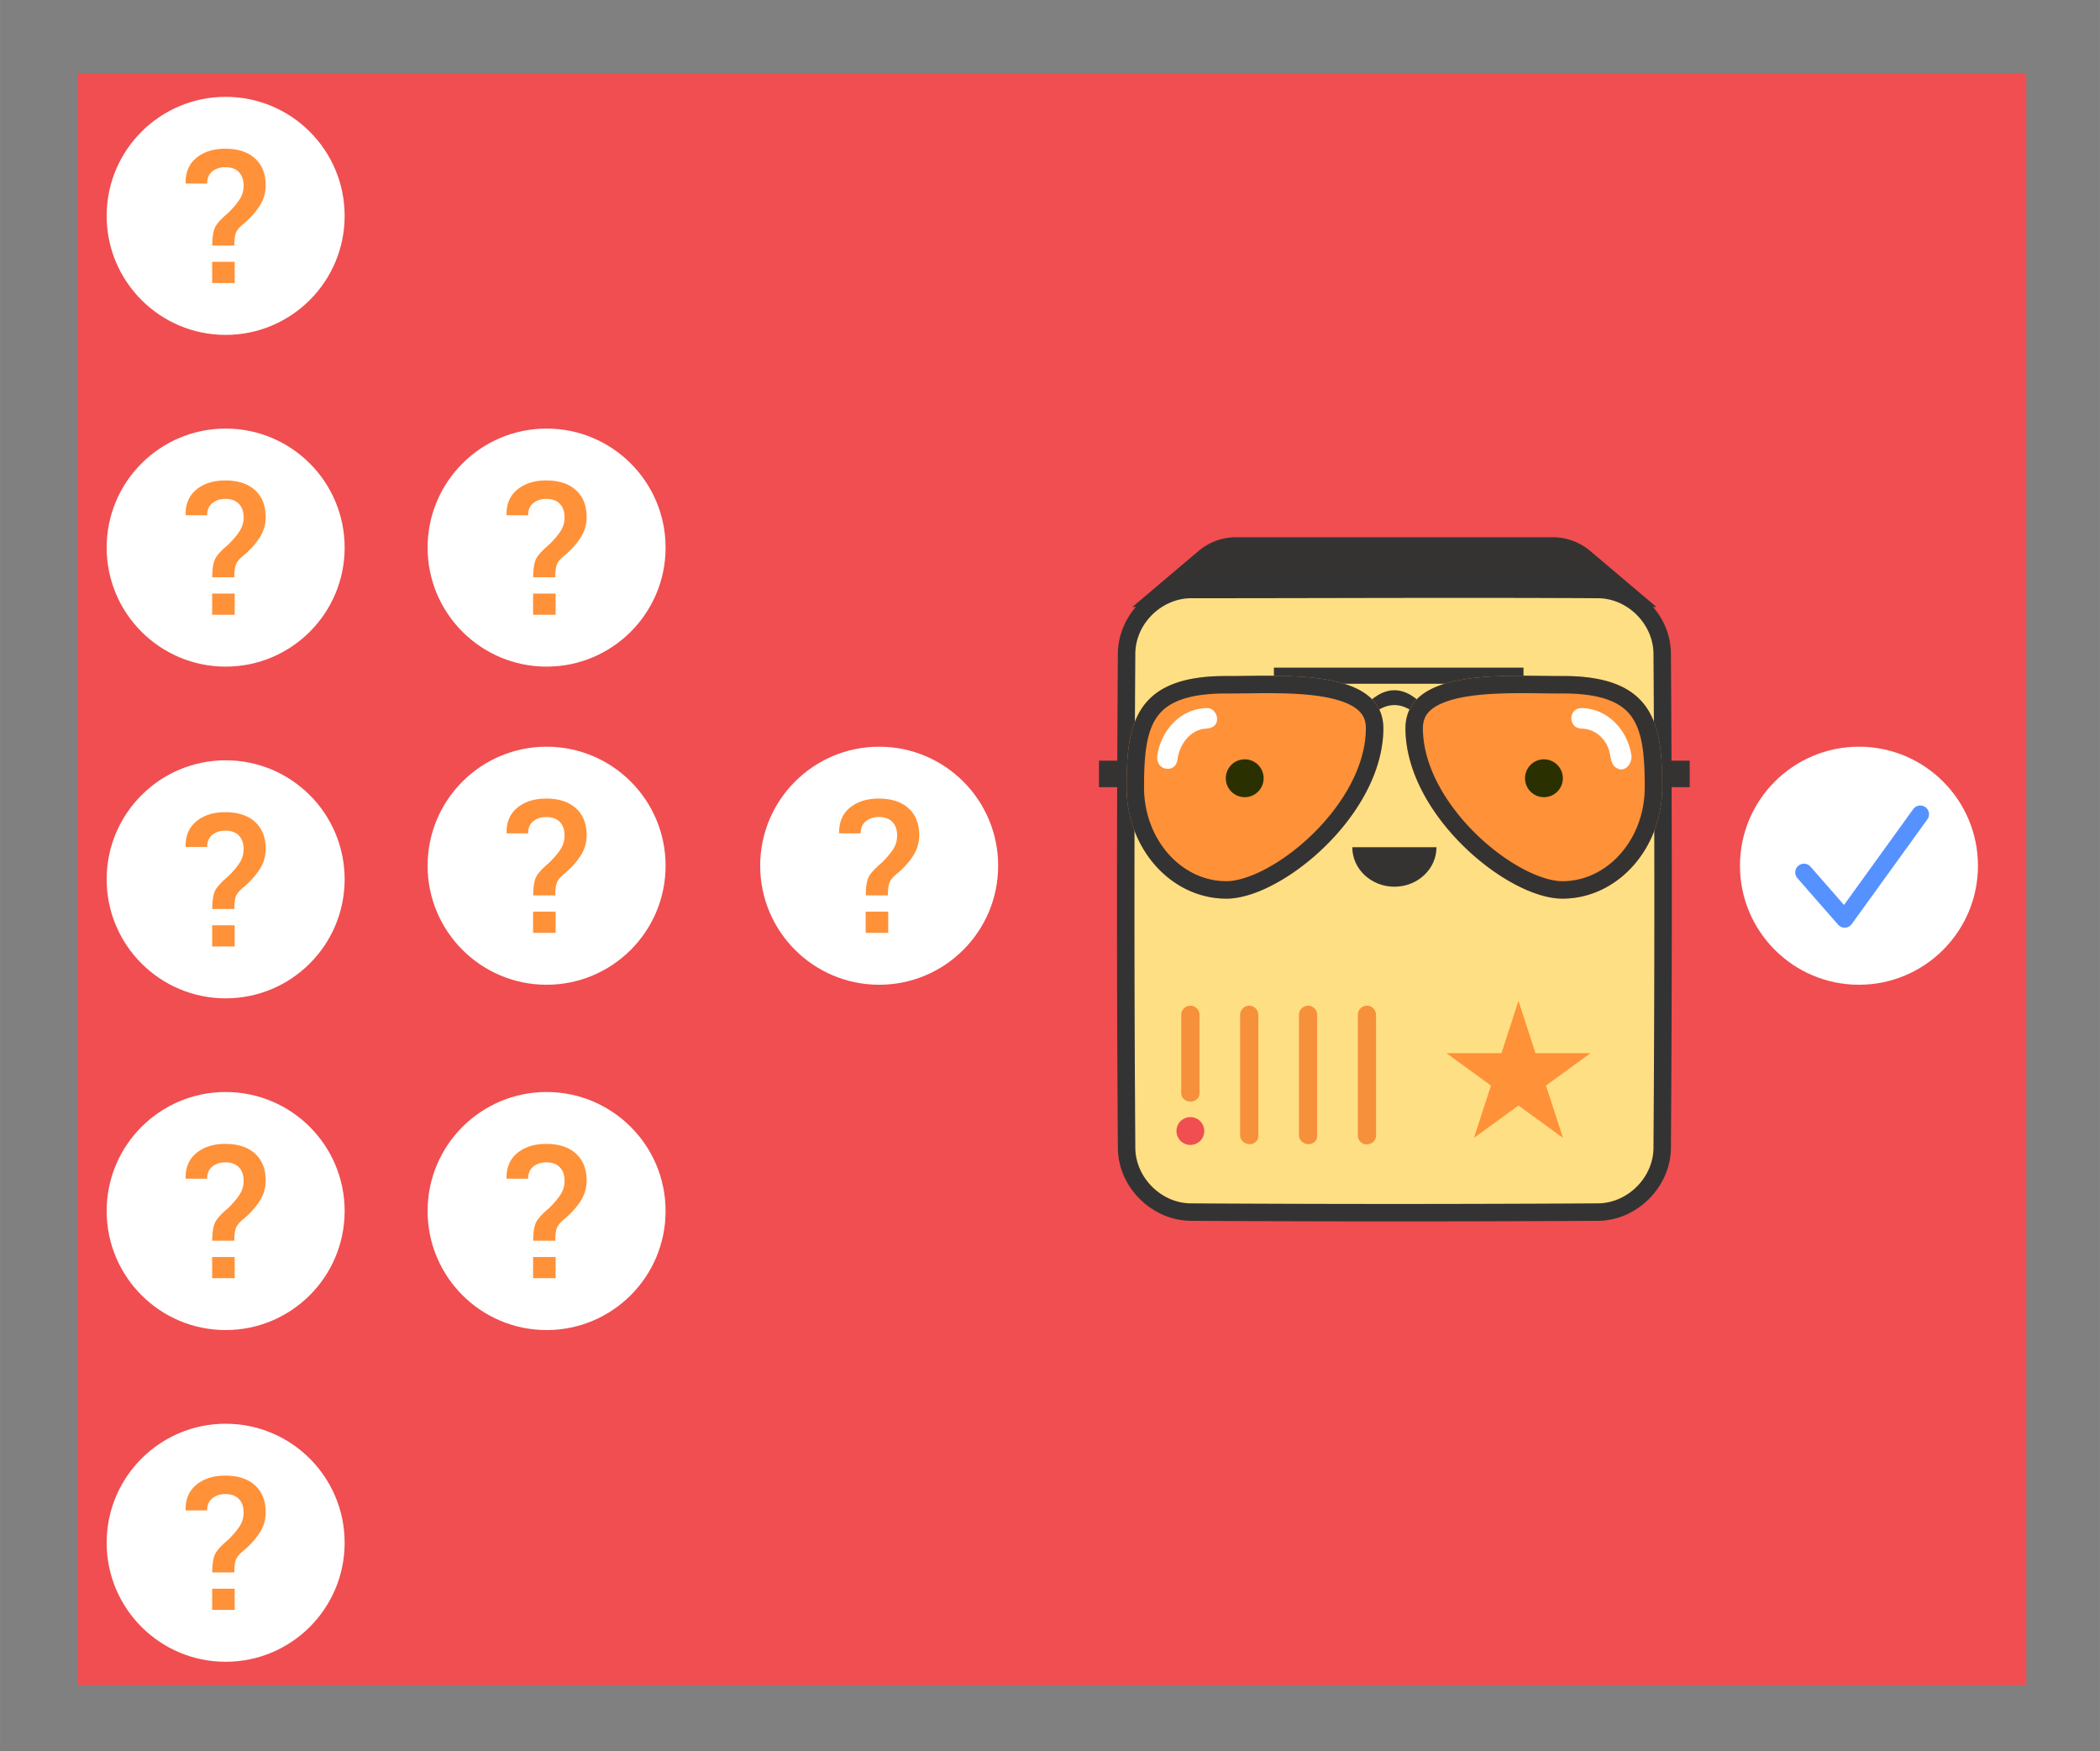 <svg xmlns:xlink="http://www.w3.org/1999/xlink" viewBox="0 0 361 301" xmlns="http://www.w3.org/2000/svg" xmlns:serif="http://www.serif.com/" fill-rule="evenodd" clip-rule="evenodd" stroke-linecap="round" stroke-linejoin="round" stroke-miterlimit="1.5" width="373"  height="311" ><rect x="0" y="0" width="361" height="301" fill="#808080" stroke="none"/><path serif:id="31" fill="none" d="M.693.132h360v300h-360z"></path><path fill="#F04E50" d="M13.332 12.624h335v277h-335z"></path><circle cx="151.133" cy="148.787" r="20.456" fill="#FFFFFF"></circle><path d="M148.829 153.888c.01-1.489.182-2.554.516-3.195.333-.64 1.073-1.445 2.218-2.414.813-.792 1.459-1.549 1.938-2.273a4.257 4.257 0 0 0 .719-2.399c0-1.01-.274-1.794-.821-2.351-.547-.558-1.325-.836-2.336-.836-.864 0-1.599.237-2.203.711-.604.474-.906 1.174-.906 2.101h-3.656l-.047-.094c-.031-1.854.591-3.299 1.867-4.335 1.276-1.037 2.925-1.555 4.945-1.555 2.188 0 3.894.557 5.118 1.672 1.224 1.114 1.836 2.661 1.836 4.64 0 1.323-.383 2.55-1.149 3.68-.766 1.13-1.732 2.164-2.898 3.102-.594.52-.967 1.015-1.118 1.484-.151.469-.226 1.156-.226 2.062h-3.797zm3.859 6.438h-3.875v-3.641h3.875v3.641z" fill="#FF9138" fill-rule="nonzero"></path><circle cx="93.961" cy="148.787" r="20.456" fill="#FFFFFF"></circle><path d="M91.656 153.888c.011-1.489.183-2.554.516-3.195.333-.64 1.073-1.445 2.219-2.414.812-.792 1.458-1.549 1.937-2.273a4.25 4.25 0 0 0 .719-2.399c0-1.01-.273-1.794-.82-2.351-.547-.558-1.326-.836-2.336-.836-.865 0-1.599.237-2.203.711-.604.474-.907 1.174-.907 2.101h-3.656l-.047-.094c-.031-1.854.591-3.299 1.868-4.335 1.276-1.037 2.924-1.555 4.945-1.555 2.187 0 3.893.557 5.117 1.672 1.224 1.114 1.836 2.661 1.836 4.64 0 1.323-.383 2.55-1.148 3.68-.766 1.13-1.732 2.164-2.899 3.102-.594.52-.966 1.015-1.117 1.484-.151.469-.227 1.156-.227 2.062h-3.797zm3.86 6.438h-3.875v-3.641h3.875v3.641z" fill="#FF9138" fill-rule="nonzero"></path><circle cx="38.788" cy="151.124" r="20.456" fill="#FFFFFF"></circle><path d="M36.484 156.225c.01-1.489.182-2.554.516-3.195.333-.641 1.072-1.445 2.218-2.414.813-.792 1.459-1.549 1.938-2.273a4.257 4.257 0 0 0 .719-2.399c0-1.01-.274-1.794-.821-2.351-.547-.558-1.325-.836-2.336-.836-.864 0-1.599.237-2.203.711-.604.474-.906 1.174-.906 2.101h-3.656l-.047-.094c-.031-1.854.591-3.299 1.867-4.336 1.276-1.036 2.924-1.554 4.945-1.554 2.188 0 3.894.557 5.118 1.672 1.223 1.114 1.835 2.661 1.835 4.64 0 1.323-.382 2.55-1.148 3.68-.766 1.13-1.732 2.164-2.898 3.101-.594.521-.967 1.016-1.118 1.485-.151.469-.226 1.156-.226 2.062h-3.797zm3.859 6.438h-3.875v-3.641h3.875v3.641z" fill="#FF9138" fill-rule="nonzero"></path><circle cx="93.961" cy="208.135" r="20.456" fill="#FFFFFF"></circle><path d="M91.656 213.236c.011-1.489.183-2.554.516-3.195s1.073-1.445 2.219-2.414c.812-.792 1.458-1.549 1.937-2.273a4.25 4.25 0 0 0 .719-2.399c0-1.01-.273-1.794-.82-2.351-.547-.558-1.326-.836-2.336-.836-.865 0-1.599.237-2.203.711-.604.474-.907 1.174-.907 2.101h-3.656l-.047-.094c-.031-1.854.591-3.299 1.868-4.336 1.276-1.036 2.924-1.554 4.945-1.554 2.187 0 3.893.557 5.117 1.672 1.224 1.114 1.836 2.661 1.836 4.64 0 1.323-.383 2.55-1.148 3.68-.766 1.13-1.732 2.164-2.899 3.101-.594.521-.966 1.016-1.117 1.485-.151.469-.227 1.156-.227 2.062h-3.797zm3.86 6.438h-3.875v-3.641h3.875v3.641z" fill="#FF9138" fill-rule="nonzero"></path><circle cx="38.788" cy="208.135" r="20.456" fill="#FFFFFF"></circle><path d="M36.484 213.236c.01-1.489.182-2.554.516-3.195.333-.641 1.072-1.445 2.218-2.414.813-.792 1.459-1.549 1.938-2.273a4.257 4.257 0 0 0 .719-2.399c0-1.01-.274-1.794-.821-2.351-.547-.558-1.325-.836-2.336-.836-.864 0-1.599.237-2.203.711-.604.474-.906 1.174-.906 2.101h-3.656l-.047-.094c-.031-1.854.591-3.299 1.867-4.336 1.276-1.036 2.924-1.554 4.945-1.554 2.188 0 3.894.557 5.118 1.672 1.223 1.114 1.835 2.661 1.835 4.64 0 1.323-.382 2.55-1.148 3.68-.766 1.13-1.732 2.164-2.898 3.101-.594.521-.967 1.016-1.118 1.485-.151.469-.226 1.156-.226 2.062h-3.797zm3.859 6.438h-3.875v-3.641h3.875v3.641z" fill="#FF9138" fill-rule="nonzero"></path><circle cx="38.788" cy="265.146" r="20.456" fill="#FFFFFF"></circle><path d="M36.484 270.247c.01-1.489.182-2.554.516-3.195.333-.641 1.072-1.445 2.218-2.414.813-.792 1.459-1.549 1.938-2.273a4.257 4.257 0 0 0 .719-2.399c0-1.01-.274-1.794-.821-2.351-.547-.558-1.325-.836-2.336-.836-.864 0-1.599.237-2.203.711-.604.474-.906 1.174-.906 2.101h-3.656l-.047-.094c-.031-1.854.591-3.299 1.867-4.336 1.276-1.036 2.924-1.554 4.945-1.554 2.188 0 3.894.557 5.118 1.672 1.223 1.114 1.835 2.661 1.835 4.64 0 1.323-.382 2.55-1.148 3.68-.766 1.13-1.732 2.164-2.898 3.101-.594.521-.967 1.016-1.118 1.485-.151.469-.226 1.156-.226 2.062h-3.797zm3.859 6.438h-3.875v-3.641h3.875v3.641z" fill="#FF9138" fill-rule="nonzero"></path><g><circle cx="93.961" cy="94.113" r="20.456" fill="#FFFFFF"></circle><path d="M91.656 99.214c.011-1.489.183-2.554.516-3.195s1.073-1.445 2.219-2.414c.812-.792 1.458-1.549 1.937-2.273a4.25 4.25 0 0 0 .719-2.399c0-1.01-.273-1.794-.82-2.351-.547-.558-1.326-.836-2.336-.836-.865 0-1.599.237-2.203.711-.604.474-.907 1.174-.907 2.101h-3.656l-.047-.094c-.031-1.854.591-3.299 1.868-4.336 1.276-1.036 2.924-1.554 4.945-1.554 2.187 0 3.893.557 5.117 1.672 1.224 1.114 1.836 2.661 1.836 4.64 0 1.323-.383 2.55-1.148 3.68-.766 1.13-1.732 2.164-2.899 3.101-.594.521-.966 1.016-1.117 1.485-.151.469-.227 1.156-.227 2.062h-3.797zm3.86 6.438h-3.875v-3.641h3.875v3.641z" fill="#FF9138" fill-rule="nonzero"></path></g><g><circle cx="38.788" cy="37.102" r="20.456" fill="#FFFFFF"></circle><path d="M36.484 42.203c.01-1.489.182-2.554.516-3.195.333-.641 1.072-1.445 2.218-2.414.813-.792 1.459-1.549 1.938-2.273a4.257 4.257 0 0 0 .719-2.399c0-1.01-.274-1.794-.821-2.351-.547-.558-1.325-.836-2.336-.836-.864 0-1.599.237-2.203.711-.604.474-.906 1.174-.906 2.101h-3.656l-.047-.094c-.031-1.854.591-3.299 1.867-4.336 1.276-1.036 2.924-1.554 4.945-1.554 2.188 0 3.894.557 5.118 1.672 1.223 1.114 1.835 2.661 1.835 4.64 0 1.323-.382 2.55-1.148 3.68-.766 1.13-1.732 2.164-2.898 3.101-.594.521-.967 1.016-1.118 1.485-.151.469-.226 1.156-.226 2.062h-3.797zm3.859 6.438h-3.875V45h3.875v3.641z" fill="#FF9138" fill-rule="nonzero"></path></g><g><circle cx="38.788" cy="94.113" r="20.456" fill="#FFFFFF"></circle><path d="M36.484 99.214c.01-1.489.182-2.554.516-3.195.333-.641 1.072-1.445 2.218-2.414.813-.792 1.459-1.549 1.938-2.273a4.257 4.257 0 0 0 .719-2.399c0-1.01-.274-1.794-.821-2.351-.547-.558-1.325-.836-2.336-.836-.864 0-1.599.237-2.203.711-.604.474-.906 1.174-.906 2.101h-3.656l-.047-.094c-.031-1.854.591-3.299 1.867-4.336 1.276-1.036 2.924-1.554 4.945-1.554 2.188 0 3.894.557 5.118 1.672 1.223 1.114 1.835 2.661 1.835 4.64 0 1.323-.382 2.55-1.148 3.68-.766 1.13-1.732 2.164-2.898 3.101-.594.521-.967 1.016-1.118 1.485-.151.469-.226 1.156-.226 2.062h-3.797zm3.859 6.438h-3.875v-3.641h3.875v3.641z" fill="#FF9138" fill-rule="nonzero"></path></g><g><circle cx="319.567" cy="148.787" r="20.456" fill="#FFFFFF"></circle><path d="M310.111 149.936l7 8 13-18" fill="none" stroke="#5692FF" stroke-width="3px"></path></g><g><path d="M284.741 104.315h-90.073l11.363-9.617a9.997 9.997 0 0 1 6.46-2.367h54.427c2.365 0 4.654.838 6.46 2.367l11.363 9.617z" fill="#353332"></path><path d="M285.741 112.364c0-6.098-4.951-11.049-11.049-11.049h-69.975c-6.099 0-11.049 4.951-11.049 11.049v84.902c0 6.098 4.95 11.049 11.049 11.049h69.975c6.098 0 11.049-4.951 11.049-11.049v-84.902z" fill="#FFDF83"></path><path d="M274.854 99.816c6.466.129 12.259 5.611 12.386 12.385.2 28.409.2 56.819 0 85.227-.121 6.446-5.628 12.251-12.386 12.386-23.432.137-46.867.137-70.299 0-6.466-.129-12.259-5.611-12.386-12.386-.2-28.408-.2-56.818 0-85.227.121-6.468 5.626-12.251 12.386-12.385a5968.59 5968.59 0 0 1 70.299 0zm-70.133 2.999c-4.955.029-9.455 4.255-9.552 9.425-.2 28.382-.2 56.767 0 85.149.092 4.932 4.345 9.324 9.424 9.425 23.407.137 46.816.137 70.223 0 4.942-.099 9.329-4.341 9.425-9.425.199-28.382.199-56.767 0-85.149-.093-4.94-4.333-9.323-9.425-9.425-23.365-.136-46.73 0-70.095 0z" fill="#333333" fill-rule="nonzero"></path><path fill="#333333" d="M218.991 114.745h42.906v2.773h-42.906zM245.207 121.814c-3.686-4.275-7.361-4.217-11.027 0v2.773c3.666-4.515 7.341-4.578 11.027 0v-2.773z"></path><path d="M210.827 116.186c9.471.046 27.039-1.496 26.977 9.06-.087 14.84-17.506 29.195-26.977 29.195-9.47 0-17.159-8.571-17.159-19.128 0-10.556 1.186-19.204 17.159-19.127z" fill="#FF9138"></path><path d="M218.49 116.133l.557.004.559.006.28.005.281.005.282.006.281.006.282.008.281.009.282.009.282.011.281.012.281.013.281.014.281.015.28.016.28.018.279.019.279.02.278.021.277.024.276.024.275.026.275.028.273.029.272.03.271.033.269.034.268.036.267.037.265.039.264.042.261.043.261.045.258.047.256.049.255.051.252.053.25.055.248.057.246.06.244.062.241.064.239.066.118.034.118.035.117.035.116.036.116.037.115.037.114.038.114.038.113.039.112.04.111.04.111.041.11.041.109.042.109.043.107.044.107.044.106.045.106.045.104.046.104.047.102.048.102.048.102.049.1.05.099.05.099.051.097.052.097.053.096.053.095.054.094.055.093.055.092.057.091.057.09.057.09.059.088.059.087.06.086.061.086.062.084.062.083.064.082.064.081.064.081.066.079.067.077.067.077.068.076.069.075.07.073.07.073.072.071.072.07.073.069.074.068.075.067.076.066.076.064.078.063.078.062.08.061.08.06.081.058.082.057.083.056.083.054.085.054.086.052.086.051.088.049.088.048.089.047.091.046.091.044.092.043.093.041.094.04.095.039.097.038.097.036.098.034.099.034.1.032.101.03.102.029.103.028.104.026.105.024.106.023.107.022.108.02.11.019.11.017.111.016.112.014.114.013.114.011.116.01.116.008.118.006.119.005.12.003.121.002.122v.123l-.002.174-.003.174-.005.173-.007.174-.008.174-.009.173-.012.174-.012.173-.014.174-.016.173-.017.173-.019.173-.02.173-.022.173-.023.173-.024.172-.026.173-.028.172-.029.173-.03.172-.031.172-.034.171-.034.172-.036.172-.037.171-.038.171-.04.171-.042.171-.042.17-.044.171-.045.17-.047.17-.048.17-.049.17-.05.169-.052.169-.053.169-.054.169-.055.169-.057.168-.058.168-.059.168-.06.167-.062.168-.062.167-.064.166-.065.167-.066.166-.068.166-.068.166-.07.165-.071.165-.072.165-.073.164-.074.164-.075.164-.076.164-.077.163-.079.162-.079.163-.081.162-.081.162-.083.161-.083.161-.085.161-.085.161-.087.159-.087.16-.089.159-.089.159-.091.159-.091.158-.092.157-.094.158-.094.156-.095.157-.096.156-.097.155-.097.156-.099.154-.099.154-.101.154-.101.154-.102.153-.103.152-.103.152-.105.151-.105.151-.106.151-.107.15-.108.15-.108.149-.109.148-.11.148-.111.148-.111.147-.112.147-.113.146-.113.145-.114.145-.115.144-.116.144-.116.143-.117.143-.117.142-.118.142-.119.141-.119.141-.12.139-.121.14-.121.138-.122.139-.122.137-.123.137-.123.136-.124.136-.125.135-.125.134-.126.134-.126.133-.126.133-.127.132-.128.131-.128.131-.128.13-.129.129-.13.129-.13.127-.13.128-.131.126-.131.126-.131.125-.132.125-.132.124-.133.123-.133.122-.134.122-.133.121-.134.12-.135.119-.134.119-.135.118-.136.117-.135.116-.136.116-.137.115-.136.114-.137.114-.137.112-.137.112-.137.111-.138.11-.138.11-.138.109-.138.107-.139.107-.138.107-.139.105-.139.105-.139.103-.139.103-.14.102-.139.101-.14.101-.14.099-.14.099-.139.098-.14.096-.14.096-.141.096-.14.094-.14.093-.14.093-.14.091-.141.091-.14.089-.14.089-.14.088-.141.087-.14.086-.14.085-.14.084-.14.084-.14.082-.14.081-.14.08-.14.08-.139.078-.14.078-.139.076-.139.075-.139.075-.139.073-.139.073-.139.071-.138.071-.139.069-.138.068-.138.068-.137.066-.138.065-.137.065-.137.063-.137.062-.136.061-.136.06-.136.059-.136.058-.135.057-.135.056-.135.054-.134.054-.134.052-.134.052-.134.05-.133.049-.132.048-.133.047-.132.046-.131.045-.131.043-.131.042-.13.042-.13.04-.129.039-.129.038-.129.036-.128.036-.128.034-.127.033-.126.032-.126.031-.126.029-.125.028-.125.027-.124.026-.123.025-.123.024-.122.022-.122.021-.121.02-.121.018-.12.017-.119.016-.119.015-.118.014-.117.012-.117.011-.116.01-.116.008-.115.007-.114.006-.113.005-.113.003-.112.002-.112.001-.111-.001-.11-.001-.111-.002-.11-.003-.111-.003-.11-.004-.109-.005-.11-.006-.11-.007-.109-.007-.109-.008-.109-.009-.109-.01-.109-.01-.108-.011-.108-.012-.108-.013-.108-.013-.108-.014-.107-.015-.107-.016-.107-.016-.107-.017-.106-.018-.107-.018-.106-.02-.106-.02-.106-.02-.21-.044-.21-.046-.209-.05-.208-.052-.207-.054-.206-.058-.205-.06-.204-.064-.203-.065-.202-.069-.201-.071-.2-.074-.199-.077-.197-.079-.197-.082-.195-.084-.194-.087-.193-.09-.192-.092-.191-.094-.189-.097-.188-.1-.187-.102-.186-.104-.184-.107-.183-.109-.182-.112-.18-.114-.179-.116-.178-.119-.176-.121-.175-.123-.173-.126-.172-.128-.17-.13-.169-.132-.168-.135-.166-.136-.164-.139-.163-.141-.161-.143-.16-.145-.158-.148-.157-.149-.155-.151-.153-.154-.151-.155-.15-.158-.149-.159-.146-.161-.145-.164-.143-.165-.141-.167-.139-.169-.138-.17-.136-.173-.134-.175-.132-.176-.13-.178-.128-.18-.127-.181-.124-.184-.123-.184-.121-.187-.118-.188-.117-.19-.115-.192-.112-.193-.111-.195-.109-.197-.106-.198-.104-.199-.103-.201-.1-.203-.098-.204-.096-.205-.094-.207-.091-.208-.089-.21-.088-.211-.084-.213-.083-.213-.08-.216-.078-.216-.076-.218-.073-.219-.071-.22-.069-.222-.066-.222-.064-.224-.062-.225-.059-.227-.057-.227-.054-.229-.051-.229-.05-.231-.046-.232-.044-.233-.042-.234-.039-.235-.037-.235-.033-.237-.032-.238-.028-.239-.026-.24-.024-.24-.02-.241-.018-.243-.015-.243-.013-.244-.01-.245-.007-.245-.004-.246-.001-.248.001-.493.003-.49.005-.488.008-.484.005-.241.006-.24.007-.239.007-.238.009-.237.009-.236.01-.235.012-.234.012-.234.014-.232.015-.231.015-.23.017-.229.019-.228.019-.227.021-.225.023-.225.023-.223.026-.222.026-.221.028-.22.03-.218.032-.217.033-.216.034-.214.037-.213.038-.212.04-.21.041-.209.044-.208.046-.206.047-.204.05-.203.051-.202.054-.2.056-.199.057-.197.06-.195.063-.194.064-.192.067-.191.069-.189.072-.187.074-.185.076-.184.039-.092.04-.09.041-.091.041-.09.041-.089.043-.089.043-.089.043-.088.045-.088.045-.087.045-.087.047-.086.047-.086.047-.086.049-.085.049-.084.05-.084.05-.084.051-.083.052-.082.053-.082.053-.082.054-.081.055-.081.056-.08.056-.08.057-.079.058-.078.059-.078.059-.078.06-.077.061-.077.062-.076.062-.076.064-.075.064-.074.065-.074.065-.074.067-.073.067-.072.068-.072.069-.072.07-.071.07-.07.072-.07.072-.069.073-.069.074-.068.075-.068.076-.067.076-.066.078-.066.078-.066.079-.064.08-.065.081-.063.082-.063.083-.063.084-.062.084-.061.086-.061.086-.06.087-.06.089-.059.089-.059.09-.058.091-.057.092-.057.093-.056.094-.055.095-.055.096-.054.097-.054.098-.053.099-.053.099-.051.101-.052.102-.05.103-.05.104-.05.105-.048.105-.048.107-.048.108-.047.109-.046.11-.045.111-.045.112-.045.113-.043.115-.043.115-.042.116-.042.118-.041.118-.04.12-.04.12-.039.122-.038.123-.038.124-.037.125-.036.126-.036.127-.035.128-.034.13-.034.131-.033.131-.032.133-.032.134-.03.135-.031.137-.029.137-.029.139-.028.14-.027.141-.027.142-.026.143-.025.145-.024.146-.024.147-.023.148-.022.149-.022.151-.021.152-.02.153-.019.154-.019.155-.018.157-.017.158-.017.159-.015.161-.015.161-.015.163-.013.165-.013.165-.012.167-.011.168-.01.169-.01.171-.009.172-.008.173-.007.175-.007.176-.006.177-.005.178-.004.18-.003.181-.003.183-.002.184-.001h.371l.45.001.461-.001.472-.002.482-.004.491-.005.5-.006 1.025-.013 1.054-.012.536-.005.541-.004.546-.003h.551l.554.001zm-1.096 2.999l-.537.003-.535.004-.529.005-1.049.012-1.024.012-.504.006-.496.006-.488.004-.483.003h-.473l-.457-.001h-.352l-.17.001-.169.002-.169.002-.166.003-.164.004-.165.005-.161.005-.162.007-.158.006-.156.008-.158.008-.153.008-.155.01-.153.01-.149.011-.147.011-.146.012-.147.013-.146.014-.144.014-.14.015-.138.015-.143.016-.136.017-.134.017-.138.018-.131.018-.13.019-.134.02-.129.021-.126.02-.127.022-.126.022-.121.022-.122.023-.121.023-.12.025-.119.025-.116.025-.116.026-.115.026-.113.027-.111.027-.11.028-.109.028-.107.028-.107.03-.105.03-.103.029-.102.031-.102.031-.102.033-.098.031-.097.032-.096.033-.094.033-.097.035-.092.033-.09.034-.092.036-.088.034-.088.036-.086.036-.088.037-.087.037-.08.036-.083.038-.082.038-.079.038-.079.038-.078.039-.079.04-.073.038-.076.04-.075.041-.074.041-.072.04-.068.04-.071.042-.073.044-.066.041-.065.041-.067.043-.066.043-.067.044-.061.042-.063.044-.064.045-.059.043-.062.047-.061.046-.058.044-.058.045-.056.046-.058.047-.056.047-.054.046-.055.048-.053.046-.051.047-.055.05-.052.049-.051.049-.051.05-.05.049-.049.05-.048.051-.05.052-.047.051-.044.048-.048.054-.047.053-.042.05-.046.054-.045.055-.043.052-.045.058-.042.053-.043.056-.044.059-.04.054-.039.054-.04.057-.04.057-.04.059-.04.06-.04.061-.036.057-.038.059-.038.062-.036.06-.036.061-.037.064-.038.066-.032.058-.035.063-.037.07-.033.063-.031.06-.036.071-.032.065-.032.067-.034.07-.031.066-.031.068-.032.072-.032.072-.026.062-.062.148-.057.144-.057.148-.055.15-.053.152-.052.156-.051.157-.048.158-.047.161-.047.167-.045.165-.042.168-.042.172-.04.172-.039.177-.038.177-.036.179-.034.183-.033.184-.032.188-.031.187-.029.191-.028.194-.027.194-.025.195-.024.201-.023.202-.021.201-.02.205-.02.206-.018.208-.016.21-.016.214-.015.213-.014.214-.012.217-.012.22-.011.22-.009.221-.009.225-.009.226-.007.226-.006.226-.006.231-.005.23-.007.467-.006.472-.002.477-.001.475.001.22.003.211.007.211.008.213.011.21.013.208.015.208.018.207.02.207.022.206.025.205.027.204.029.203.031.202.033.2.036.202.038.2.04.199.042.196.044.197.047.197.048.192.05.193.054.195.054.19.056.189.059.191.061.188.062.185.065.187.066.184.068.183.071.183.073.181.073.18.076.177.079.178.079.176.082.175.082.172.086.173.087.171.087.167.091.168.092.167.094.166.095.163.097.162.099.161.101.16.101.157.104.156.104.154.107.153.109.152.109.15.111.148.113.147.114.145.116.144.117.141.117.139.121.139.122.138.122.135.123.132.126.132.127.13.127.128.13.127.129.123.131.122.135.122.133.119.134.116.137.115.138.113.138.112.141.11.14.107.142.105.144.105.142.1.146.1.146.098.147.095.15.095.147.091.149.089.152.088.153.086.152.083.152.08.155.079.158.079.156.075.156.072.158.071.158.068.159.066.162.065.162.063.16.059.164.058.162.055.164.053.167.052.165.049.167.046.166.044.168.042.17.04.168.037.175.037.079.015.086.016.086.016.084.014.087.015.09.014.084.013.084.012.088.013.088.011.085.011.084.009.093.011.086.008.085.009.089.007.09.008.087.006.086.006.091.005.09.005.087.004.088.004.091.003.088.002.088.001.092.001.085.001.078-.001.079-.001.08-.003.078-.003.079-.004.087-.005.085-.006.083-.007.083-.008.088-.009.093-.011.089-.011.088-.012.092-.013.093-.014.094-.016.095-.016.095-.018.1-.019.098-.019.098-.021.1-.021.1-.023.103-.024.102-.025.103-.026.106-.028.103-.027.108-.03.109-.031.106-.031.107-.032.11-.035.111-.034.109-.036.112-.037.113-.039.114-.039.114-.04.114-.042.115-.042.112-.042.116-.045.12-.047.117-.047.117-.047.118-.049.118-.049.12-.051.119-.052.121-.054.122-.054.118-.054.124-.057.123-.058.119-.056.124-.06.125-.061.124-.061.122-.062.123-.062.128-.066.124-.064.125-.067.126-.067.124-.068.127-.069.126-.07.129-.073.124-.07.128-.073.129-.076.125-.073.127-.075.13-.078.127-.078.127-.077.13-.081.129-.081.128-.081.128-.081.128-.083.128-.084.131-.087.129-.085.127-.086.129-.087.13-.089.13-.09.128-.089.129-.091.128-.092.129-.093.129-.093.129-.094.129-.096.128-.096.129-.096.129-.098.128-.099.128-.098.128-.1.127-.1.128-.102.129-.103.127-.103.128-.104.126-.104.126-.104.128-.107.126-.106.125-.107.128-.11.125-.108.125-.109.126-.111.123-.11.126-.112.124-.112.123-.113.124-.114.123-.114.124-.116.122-.115.122-.117.122-.116.122-.118.121-.118.12-.119.121-.12.118-.119.121-.122.119-.121.118-.121.119-.124.117-.122.116-.123.116-.123.117-.127.116-.125.114-.125.114-.126.115-.128.114-.128.111-.126.113-.129.112-.13.112-.13.11-.13.108-.129.11-.132.11-.132.108-.132.108-.133.105-.131.106-.134.105-.133.105-.134.105-.136.103-.135.103-.136.101-.134.101-.137.1-.136.1-.138.1-.139.098-.137.096-.137.097-.139.097-.141.095-.139.093-.138.094-.14.093-.142.091-.139.091-.142.091-.142.089-.141.088-.141.088-.144.087-.142.085-.143.084-.141.085-.145.083-.144.082-.143.082-.146.079-.142.079-.145.079-.146.077-.143.076-.146.076-.146.075-.146.074-.148.072-.145.071-.144.07-.146.069-.147.07-.148.067-.147.066-.146.065-.147.064-.148.064-.148.062-.147.062-.149.059-.146.058-.147.058-.148.058-.15.055-.147.055-.149.053-.148.052-.148.051-.147.05-.149.049-.149.047-.147.047-.15.045-.149.045-.149.042-.146.042-.15.041-.149.039-.148.039-.148.037-.15.036-.15.034-.145.033-.149.033-.151.031-.147.03-.148.028-.147.027-.149.027-.149.024-.148.024-.149.022-.147.021-.149.02-.147.018-.146.018-.15.016-.147.014-.147.014-.147.012-.147.01-.15.01-.148.008-.145.007-.145.005-.147.005-.15.003-.145.001-.143v-.089l-.001-.081-.002-.079-.004-.081-.004-.079-.005-.074-.006-.076-.007-.073-.008-.073-.009-.071-.009-.066-.011-.067-.012-.07-.012-.064-.012-.063-.014-.066-.014-.06-.015-.059-.016-.06-.017-.06-.017-.059-.017-.054-.018-.053-.02-.058-.02-.054-.02-.051-.022-.054-.021-.051-.022-.05-.022-.048-.024-.049-.026-.053-.025-.048-.025-.046-.026-.047-.028-.047-.028-.047-.029-.046-.03-.047-.03-.045-.029-.042-.032-.046-.036-.048-.032-.042-.033-.043-.038-.046-.036-.044-.035-.041-.04-.045-.04-.044-.037-.04-.043-.044-.042-.044-.042-.041-.047-.045-.045-.042-.045-.041-.049-.044-.049-.041-.049-.042-.052-.042-.051-.041-.052-.041-.057-.043-.056-.041-.055-.04-.06-.043-.058-.04-.058-.039-.061-.039-.066-.043-.065-.04-.062-.038-.069-.041-.069-.041-.065-.037-.069-.038-.073-.04-.072-.038-.073-.038-.076-.038-.076-.038-.078-.038-.075-.036-.078-.036-.084-.037-.083-.037-.079-.034-.086-.036-.084-.035-.085-.035-.09-.035-.085-.033-.087-.033-.092-.034-.093-.034-.092-.032-.092-.032-.096-.032-.093-.031-.097-.031-.099-.031-.097-.03-.096-.029-.101-.03-.1-.029-.207-.057-.207-.055-.212-.054-.215-.052-.218-.051-.221-.049-.225-.047-.225-.045-.23-.044-.234-.042-.236-.041-.236-.039-.241-.038-.243-.036-.245-.034-.246-.033-.248-.031-.253-.031-.253-.028-.254-.027-.256-.026-.258-.024-.261-.024-.26-.021-.262-.021-.264-.019-.264-.018-.266-.016-.267-.016-.269-.014-.267-.014-.27-.012-.269-.011-.27-.01-.273-.01-.271-.008-.27-.008-.273-.006-.273-.006-.272-.005-.27-.004-.547-.006-.544-.004-.541-.001h-.54z" fill="#333333"></path><path d="M268.582 116.186c-9.471.046-27.039-1.496-26.977 9.06.087 14.84 17.506 29.195 26.977 29.195 9.47 0 17.159-8.571 17.159-19.128 0-10.556-1.186-19.204-17.159-19.127z" fill="#FF9138"></path><path d="M262.024 116.132l.546.003.541.004.536.005 1.054.012 1.025.013.5.006.491.005.482.004.472.002.461.001.45-.001h.371l.184.001.183.002.181.003.18.003.178.004.177.005.176.006.175.007.173.007.172.008.171.009.169.01.168.01.167.011.165.012.165.013.162.013.162.015.161.015.159.015.158.017.157.017.155.018.154.019.153.019.152.02.151.021.149.022.148.022.147.023.146.024.145.024.143.025.142.026.141.027.14.027.139.028.137.029.136.029.136.031.134.03.133.032.131.032.131.033.13.034.128.034.127.035.126.036.125.036.124.037.123.038.122.038.12.039.12.04.118.04.118.041.116.042.115.042.115.043.113.043.112.045.111.045.11.045.109.046.108.047.107.048.105.048.105.048.104.05.103.05.102.05.101.052.099.051.099.053.098.053.097.054.096.054.095.055.094.055.093.056.092.057.091.057.09.058.089.059.089.059.087.06.086.06.086.061.084.061.084.062.083.063.082.063.081.063.08.065.079.064.078.066.078.066.076.066.076.067.075.068.074.068.073.069.072.069.072.07.07.07.07.071.069.072.068.072.067.072.067.073.065.074.065.074.064.074.064.075.062.076.062.076.061.077.06.077.059.078.059.078.058.078.057.079.056.08.056.08.055.081.054.081.053.082.053.082.052.082.051.083.05.084.05.084.049.084.049.085.047.086.047.086.047.086.045.087.045.087.045.088.043.088.043.089.043.089.041.089.041.09.041.091.04.09.039.092.076.184.074.185.072.187.069.189.067.191.064.192.063.194.06.195.057.197.056.199.054.2.051.202.05.203.047.204.046.206.044.208.041.209.04.21.038.212.037.213.034.214.033.216.032.217.029.218.029.22.026.221.026.222.023.223.023.225.021.225.019.227.018.228.018.229.015.23.015.231.014.232.012.234.012.234.01.235.009.236.009.237.007.238.007.239.006.24.005.241.008.484.005.488.003.49.001.493-.001.248-.004.246-.007.245-.01.245-.013.244-.015.243-.018.243-.02.241-.024.24-.026.24-.028.239-.032.238-.033.237-.037.235-.039.235-.042.234-.044.233-.046.232-.05.231-.051.229-.054.229-.057.227-.059.227-.062.225-.064.224-.066.222-.069.222-.071.22-.073.219-.076.218-.078.216-.08.216-.083.213-.085.213-.087.211-.089.21-.091.208-.094.207-.096.205-.098.204-.1.203-.103.201-.104.199-.106.198-.109.197-.111.195-.112.193-.115.192-.117.19-.118.188-.121.187-.123.184-.124.184-.127.181-.128.18-.13.178-.132.176-.134.175-.136.173-.138.17-.139.169-.141.167-.143.165-.145.164-.146.161-.149.159-.15.158-.151.155-.153.154-.155.151-.157.149-.158.148-.16.145-.161.143-.163.141-.164.139-.166.136-.168.135-.169.132-.17.13-.172.128-.173.126-.175.123-.176.121-.178.119-.179.116-.18.114-.182.112-.183.109-.184.107-.186.104-.187.102-.188.1-.189.097-.191.094-.192.092-.193.09-.194.087-.195.084-.197.082-.197.079-.199.077-.2.074-.201.071-.202.069-.203.065-.204.064-.205.06-.206.058-.207.054-.208.052-.209.05-.21.046-.21.044-.106.02-.106.02-.106.02-.107.018-.106.018-.107.017-.107.016-.107.016-.108.015-.107.014-.108.013-.108.013-.108.012-.109.011-.108.01-.109.01-.109.009-.109.008-.109.007-.11.007-.11.006-.109.005-.111.004-.11.003-.11.003-.111.002-.11.001-.111.001-.112-.001-.112-.002-.113-.003-.113-.005-.114-.006-.115-.007-.116-.008-.116-.01-.117-.011-.117-.012-.118-.014-.119-.015-.119-.016-.12-.017-.121-.018-.121-.02-.122-.021-.122-.022-.123-.024-.124-.025-.124-.026-.124-.027-.125-.028-.126-.029-.126-.031-.126-.032-.128-.033-.127-.034-.128-.036-.129-.036-.129-.038-.129-.039-.13-.04-.13-.042-.131-.042-.131-.043-.132-.045-.131-.046-.133-.047-.132-.048-.133-.049-.134-.05-.134-.052-.134-.052-.134-.054-.135-.054-.135-.056-.135-.057-.136-.058-.136-.059-.136-.06-.136-.061-.137-.062-.137-.063-.137-.065-.138-.065-.137-.066-.138-.068-.138-.068-.139-.069-.138-.071-.139-.071-.139-.073-.139-.073-.139-.075-.139-.075-.139-.076-.14-.078-.139-.078-.14-.08-.14-.08-.14-.081-.14-.082-.14-.084-.14-.084-.14-.085-.14-.086-.141-.087-.14-.088-.14-.089-.14-.089-.141-.091-.14-.091-.14-.093-.14-.093-.14-.094-.141-.096-.14-.096-.14-.096-.14-.098-.139-.099-.14-.099-.14-.101-.139-.101-.14-.102-.139-.103-.139-.103-.139-.105-.139-.105-.138-.107-.139-.107-.138-.107-.138-.109-.138-.11-.138-.11-.137-.111-.137-.112-.137-.112-.137-.114-.136-.114-.137-.115-.136-.116-.135-.116-.136-.117-.135-.118-.134-.119-.135-.119-.134-.12-.134-.121-.133-.122-.133-.122-.133-.123-.132-.124-.132-.125-.131-.125-.131-.126-.131-.126-.13-.128-.13-.127-.13-.129-.129-.129-.128-.13-.128-.131-.128-.131-.127-.132-.126-.133-.126-.133-.126-.134-.125-.134-.125-.135-.124-.136-.123-.136-.123-.137-.122-.137-.122-.139-.121-.138-.121-.14-.12-.139-.119-.141-.119-.141-.118-.142-.117-.142-.117-.143-.116-.143-.116-.144-.115-.144-.114-.145-.113-.145-.113-.146-.112-.147-.111-.147-.111-.148-.11-.148-.109-.148-.108-.149-.108-.15-.107-.15-.106-.151-.105-.151-.105-.151-.103-.152-.103-.152-.102-.153-.101-.154-.101-.154-.099-.154-.099-.154-.097-.156-.097-.155-.096-.156-.095-.157-.094-.156-.094-.158-.092-.157-.091-.158-.091-.159-.089-.159-.089-.159-.087-.16-.087-.159-.085-.161-.085-.161-.083-.161-.083-.161-.081-.162-.081-.162-.079-.163-.079-.162-.077-.163-.076-.164-.075-.164-.075-.164-.072-.164-.072-.165-.071-.165-.07-.165-.068-.166-.068-.166-.066-.166-.065-.167-.064-.166-.062-.167-.062-.168-.06-.167-.059-.168-.058-.168-.057-.168-.055-.169-.054-.169-.053-.169-.052-.169-.05-.169-.049-.17-.048-.17-.047-.17-.045-.17-.044-.171-.042-.17-.042-.171-.04-.171-.038-.171-.037-.171-.036-.172-.035-.172-.033-.171-.031-.172-.03-.172-.029-.173-.028-.172-.026-.173-.024-.172-.023-.173-.022-.173-.02-.173-.019-.173-.017-.173-.016-.173-.014-.174-.012-.173-.012-.174-.009-.173-.008-.174-.007-.174-.005-.173-.003-.174-.002-.174v-.123l.002-.122.003-.121.005-.12.006-.119.008-.118.01-.116.011-.116.013-.114.014-.114.016-.112.017-.111.019-.11.02-.11.021-.108.024-.107.024-.106.026-.105.028-.104.029-.103.03-.102.032-.101.034-.1.034-.099.036-.098.038-.097.038-.097.041-.095.041-.094.043-.093.044-.092.046-.091.047-.091.048-.089.049-.088.051-.088.052-.086.054-.086.054-.085.056-.083.057-.083.058-.082.06-.081.061-.08.062-.08.063-.078.064-.078.066-.076.067-.076.068-.075.069-.074.07-.073.071-.072.073-.072.073-.07.075-.07.076-.069.076-.068.078-.067.079-.067.081-.066.081-.064.082-.064.083-.064.084-.062.086-.062.086-.061.087-.06.088-.059.09-.059.09-.057.091-.057.092-.057.093-.055.094-.055.095-.054.096-.053.097-.053.097-.052.099-.051.099-.05.1-.05.101-.049.102-.048.103-.048.104-.047.104-.046.106-.045.106-.045.107-.044.107-.044.109-.043.109-.042.11-.041.111-.041.111-.04.112-.04.113-.039.114-.038.114-.038.115-.037.116-.037.116-.036.117-.035.118-.035.118-.034.239-.066.241-.064.244-.062.245-.06.249-.057.25-.055.252-.053.255-.051.256-.049.258-.047.261-.045.261-.043.264-.042.265-.039.267-.037.268-.036.269-.034.271-.033.272-.03.273-.029.275-.028.275-.026.276-.024.277-.024.278-.021.279-.02.279-.019.28-.018.28-.016.281-.015.281-.014.281-.013.281-.012.282-.011.282-.009.281-.009.282-.008.281-.006.282-.006.28-.005.281-.005.559-.006.557-.004.554-.001h.551zm-1.09 3.001l-.544.004-.547.006-.271.004-.272.005-.272.006-.273.006-.269.008-.272.008-.273.01-.27.01-.269.011-.27.012-.267.014-.269.014-.267.016-.266.016-.264.018-.263.019-.263.021-.26.021-.261.024-.258.024-.256.026-.255.027-.252.028-.253.03-.248.032-.246.033-.245.034-.243.036-.241.038-.236.039-.236.041-.234.042-.23.044-.225.045-.225.047-.222.049-.217.051-.215.052-.212.054-.208.055-.207.057-.098.029-.102.03-.098.029-.095.029-.098.032-.099.031-.092.031-.096.032-.092.032-.092.032-.093.034-.092.034-.087.033-.085.033-.09.035-.084.034-.085.036-.088.036-.078.034-.081.036-.085.038-.078.036-.075.036-.078.038-.076.038-.076.038-.073.038-.074.039-.071.039-.067.037-.068.039-.069.04-.067.04-.063.039-.065.04-.066.043-.061.039-.058.039-.058.04-.06.043-.055.04-.056.041-.057.043-.052.041-.051.041-.052.042-.049.042-.049.041-.049.044-.047.042-.043.041-.045.043-.046.045-.041.042-.04.041-.039.043-.04.044-.04.045-.035.041-.036.044-.038.046-.035.045-.031.04-.033.046-.034.048-.029.042-.03.045-.032.05-.027.043-.026.044-.03.05-.026.047-.025.046-.025.048-.026.053-.024.049-.022.048-.022.05-.021.051-.022.054-.021.055-.019.05-.019.054-.019.057-.018.057-.017.059-.016.057-.015.057-.016.062-.015.064-.012.058-.013.067-.013.067-.011.063-.01.068-.01.069-.009.071-.008.076-.007.07-.006.072-.005.081-.004.076-.003.077-.003.083-.001.084v.087l.001.142.003.147.004.146.006.147.007.147.008.145.01.15.01.148.012.145.014.149.014.147.016.147.018.15.018.146.02.147.021.149.022.149.023.147.025.148.026.149.027.146.029.15.03.148.031.15.032.148.033.147.035.149.036.148.037.148.039.15.039.15.04.147.042.147.044.151.043.147.046.149.047.15.046.145.05.151.05.149.051.147.052.148.053.148.055.149.056.149.056.148.058.146.059.149.06.148.061.147.062.147.063.148.065.148.065.147.066.146.067.147.069.146.07.149.07.146.071.144.073.147.073.146.075.146.076.146.075.144.078.145.079.146.079.145.08.144.081.144.082.143.083.144.084.143.085.143.085.143.087.142.088.144.088.141.09.143.089.14.091.14.093.143.092.14.093.139.094.139.096.141.096.139.096.138.097.138.098.137.101.14.099.137.099.135.102.138.101.134.103.136.103.135.105.136.105.134.105.133.106.134.105.131.11.135.107.131.107.13.111.132.109.13.11.13.112.13.112.13.113.129.111.126.114.128.115.128.114.126.115.126.115.124.116.126.117.124.116.123.117.122.119.124.119.122.118.12.119.121.12.12.122.121.119.118.12.117.123.119.122.116.122.117.123.116.123.115.123.114.124.114.122.112.125.113.126.112.123.11.126.111.125.109.126.109.127.109.124.106.127.107.128.107.126.104.126.104.129.105.127.103.126.101.129.102.128.101.128.1.129.099.127.098.129.098.128.096.129.096.129.096.129.094.129.093.127.092.13.093.129.091.128.089.13.09.13.089.129.087.128.087.127.084.13.086.13.085.128.083.128.081.128.081.131.082.128.08.126.077.128.078.13.078.127.075.125.073.129.076.128.073.125.071.127.072.127.07.127.069.124.068.126.067.125.067.124.064.127.065.124.063.122.062.124.061.125.061.124.06.12.057.122.057.124.057.118.054.121.054.122.054.12.052.119.051.117.049.119.049.118.048.117.046.118.047.116.044.113.043.115.042.114.042.115.04.113.039.113.039.112.037.109.036.111.034.11.035.107.032.107.031.107.031.108.029.104.028.106.028.103.026.102.025.103.024.1.023.1.021.098.021.098.019.1.019.096.018.094.016.094.016.093.014.092.013.088.012.09.011.092.011.088.009.083.008.083.007.085.006.087.005.079.004.078.003.08.003.079.001.078.001.085-.001.092-.001.088-.001.088-.002.091-.003.088-.004.087-.004.091-.005.09-.005.086-.006.086-.006.091-.008.089-.008.085-.008.086-.008.092-.011.085-.009.085-.011.088-.011.088-.013.084-.012.084-.013.09-.014.088-.015.082-.014.086-.016.088-.016.078-.015.175-.037.168-.037.17-.04.169-.042.166-.044.166-.046.165-.049.167-.052.163-.053.164-.055.162-.058.161-.059.162-.063.162-.065.159-.066.158-.068.158-.071.156-.072.156-.075.158-.079.155-.079.151-.08.153-.083.153-.086.152-.088.149-.089.147-.091.15-.095.147-.095.146-.098.146-.1.142-.1.144-.105.142-.105.14-.107.14-.11.139-.112.139-.113.135-.114.134-.117.135-.12.133-.12.132-.123.13-.124.129-.126.127-.128.126-.129.127-.133.124-.133.121-.134.123-.138.119-.138.118-.14.118-.142.115-.143.114-.145.113-.147.111-.148.109-.15.109-.152.107-.153.104-.153.103-.157.103-.158.1-.159.099-.161.097-.162.095-.163.094-.166.092-.167.09-.167.088-.168.087-.171.085-.173.083-.172.082-.175.08-.177.078-.177.076-.177.073-.18.073-.181.07-.182.069-.184.067-.186.064-.185.062-.185.061-.188.059-.191.056-.189.054-.19.053-.194.051-.194.049-.194.045-.194.045-.198.042-.198.04-.197.038-.2.036-.202.033-.2.031-.202.029-.203.027-.204.025-.205.022-.205.02-.207.018-.208.015-.21.013-.208.011-.208.008-.213.007-.211.003-.211.001-.22v-.475l-.003-.476-.006-.472-.008-.47-.004-.23-.006-.227-.006-.228-.007-.228-.009-.224-.008-.224-.01-.222-.011-.221-.012-.219-.012-.215-.014-.216-.015-.215-.016-.212-.016-.209-.018-.207-.02-.21-.02-.203-.022-.201-.023-.204-.023-.197-.026-.197-.026-.196-.028-.19-.029-.193-.031-.189-.032-.186-.033-.184-.034-.181-.036-.181-.038-.179-.039-.175-.04-.172-.041-.17-.044-.17-.044-.167-.046-.163-.048-.163-.049-.159-.05-.156-.052-.156-.053-.152-.055-.15-.056-.147-.058-.144-.062-.149-.028-.066-.032-.072-.03-.068-.031-.068-.031-.066-.032-.067-.034-.07-.032-.065-.034-.067-.035-.067-.033-.064-.034-.063-.034-.062-.037-.066-.037-.065-.033-.058-.037-.061-.039-.066-.036-.059-.038-.059-.038-.06-.038-.058-.04-.06-.04-.059-.038-.054-.04-.057-.044-.06-.039-.054-.042-.056-.043-.056-.041-.053-.046-.058-.043-.052-.045-.055-.043-.052-.043-.049-.049-.056-.048-.054-.044-.048-.049-.053-.05-.053-.046-.048-.049-.05-.05-.049-.051-.05-.051-.049-.052-.049-.053-.048-.054-.049-.052-.046-.055-.048-.056-.048-.054-.045-.056-.046-.059-.047-.059-.046-.056-.043-.061-.046-.062-.047-.059-.043-.064-.045-.063-.044-.061-.042-.067-.044-.066-.043-.066-.043-.066-.041-.066-.041-.073-.044-.071-.042-.066-.039-.074-.041-.074-.041-.076-.041-.076-.041-.072-.037-.079-.04-.078-.039-.077-.038-.08-.037-.085-.04-.083-.038-.078-.035-.087-.037-.088-.037-.086-.036-.087-.035-.088-.035-.093-.036-.091-.034-.092-.034-.095-.034-.095-.033-.097-.033-.096-.032-.098-.031-.103-.033-.101-.031-.101-.03-.104-.03-.106-.03-.105-.029-.108-.029-.109-.028-.11-.028-.112-.027-.112-.027-.115-.026-.116-.026-.116-.025-.119-.025-.12-.025-.121-.023-.123-.023-.121-.023-.125-.021-.127-.022-.126-.02-.129-.021-.134-.02-.13-.019-.131-.018-.138-.018-.135-.017-.136-.017-.141-.016-.139-.015-.14-.015-.144-.014-.146-.014-.147-.013-.146-.012-.148-.011-.149-.011-.153-.01-.154-.01-.153-.008-.158-.008-.156-.008-.158-.006-.162-.007-.161-.005-.165-.005-.164-.004-.166-.003-.169-.002-.169-.002-.17-.001h-.352l-.457.001h-.474l-.482-.003-.488-.004-.497-.006-.503-.006-1.024-.012-1.049-.012-.529-.005-.535-.004-.537-.003h-.54l-.541.001z" fill="#353332"></path><g fill="#2A3000"><circle cx="213.975" cy="133.754" r="3.253" fill="#2A3000"></circle><circle cx="265.411" cy="133.754" r="3.253" fill="#2A3000"></circle></g><path fill="#353332" d="M188.915 130.728h3.964v4.558h-3.964zM286.508 130.728h3.964v4.558h-3.964zM232.469 145.609c0 3.748 3.239 6.786 7.235 6.786 3.997 0 7.236-3.038 7.236-6.786h-14.471z"></path><path d="M261.033 172.015l2.922 8.992h9.455l-7.649 5.558 2.922 8.993-7.65-5.558-7.65 5.558 2.922-8.993-7.649-5.558h9.455l2.922-8.992z" fill="#FF9138"></path><g><path d="M235.095 172.848c.342.037.396.072.539.138.543.247.895.824.917 1.426v20.724c-.015.414-.074.535-.192.751-.458.839-1.762 1.08-2.485.357a1.647 1.647 0 0 1-.459-1.108v-20.724c.013-.344.044-.401.099-.548.234-.628.89-1.041 1.581-1.016zM224.977 172.848c.342.037.396.072.54.138.542.247.895.824.916 1.426v20.724c-.028.776-.233.882-.459 1.108-.856.856-2.627.272-2.676-1.108v-20.724c.012-.344.043-.401.098-.548.233-.625.878-1.041 1.581-1.016zM214.86 172.848c.342.037.396.072.539.138.543.247.895.824.917 1.426v20.724c-.028.776-.234.882-.46 1.108-.854.855-2.627.272-2.676-1.108v-20.724c.027-.761.596-1.444 1.345-1.552.213-.031.265-.015.335-.012zM204.721 172.847c.28.024.325.048.445.091.543.198.954.714 1.021 1.292.01.08.009.101.011.182v13.449c-.011.373-.062.495-.167.704-.599 1.193-2.92.984-2.969-.704v-13.449c.009-.297.038-.379.095-.537a1.599 1.599 0 0 1 1.291-1.021c.175-.02.217-.009.273-.007z" fill="#F7903B" fill-rule="nonzero"></path><circle cx="204.63" cy="194.383" r="2.391" fill="#F04E50"></circle></g><g fill="#FFFFFF" fill-rule="nonzero"><path d="M207.61 121.689c1.803.088 2.597 3.43-.272 3.536-2.668.122-4.635 2.692-4.945 5.453 0 0-.101.516-.343.835-.956 1.261-3.491.6-3.088-1.813.705-4.224 3.963-7.923 8.496-8.011h.152zM271.942 121.689c4.219.082 7.742 3.494 8.496 8.011.259 1.552-1.239 3.383-2.796 2.116-.88-.718-.685-2.094-1.211-3.364-.745-1.797-2.422-3.209-4.609-3.233 0 0-.524-.038-.87-.24-1.302-.759-1.126-3.313.99-3.29z" fill="#FFFFFF"></path></g></g></svg>